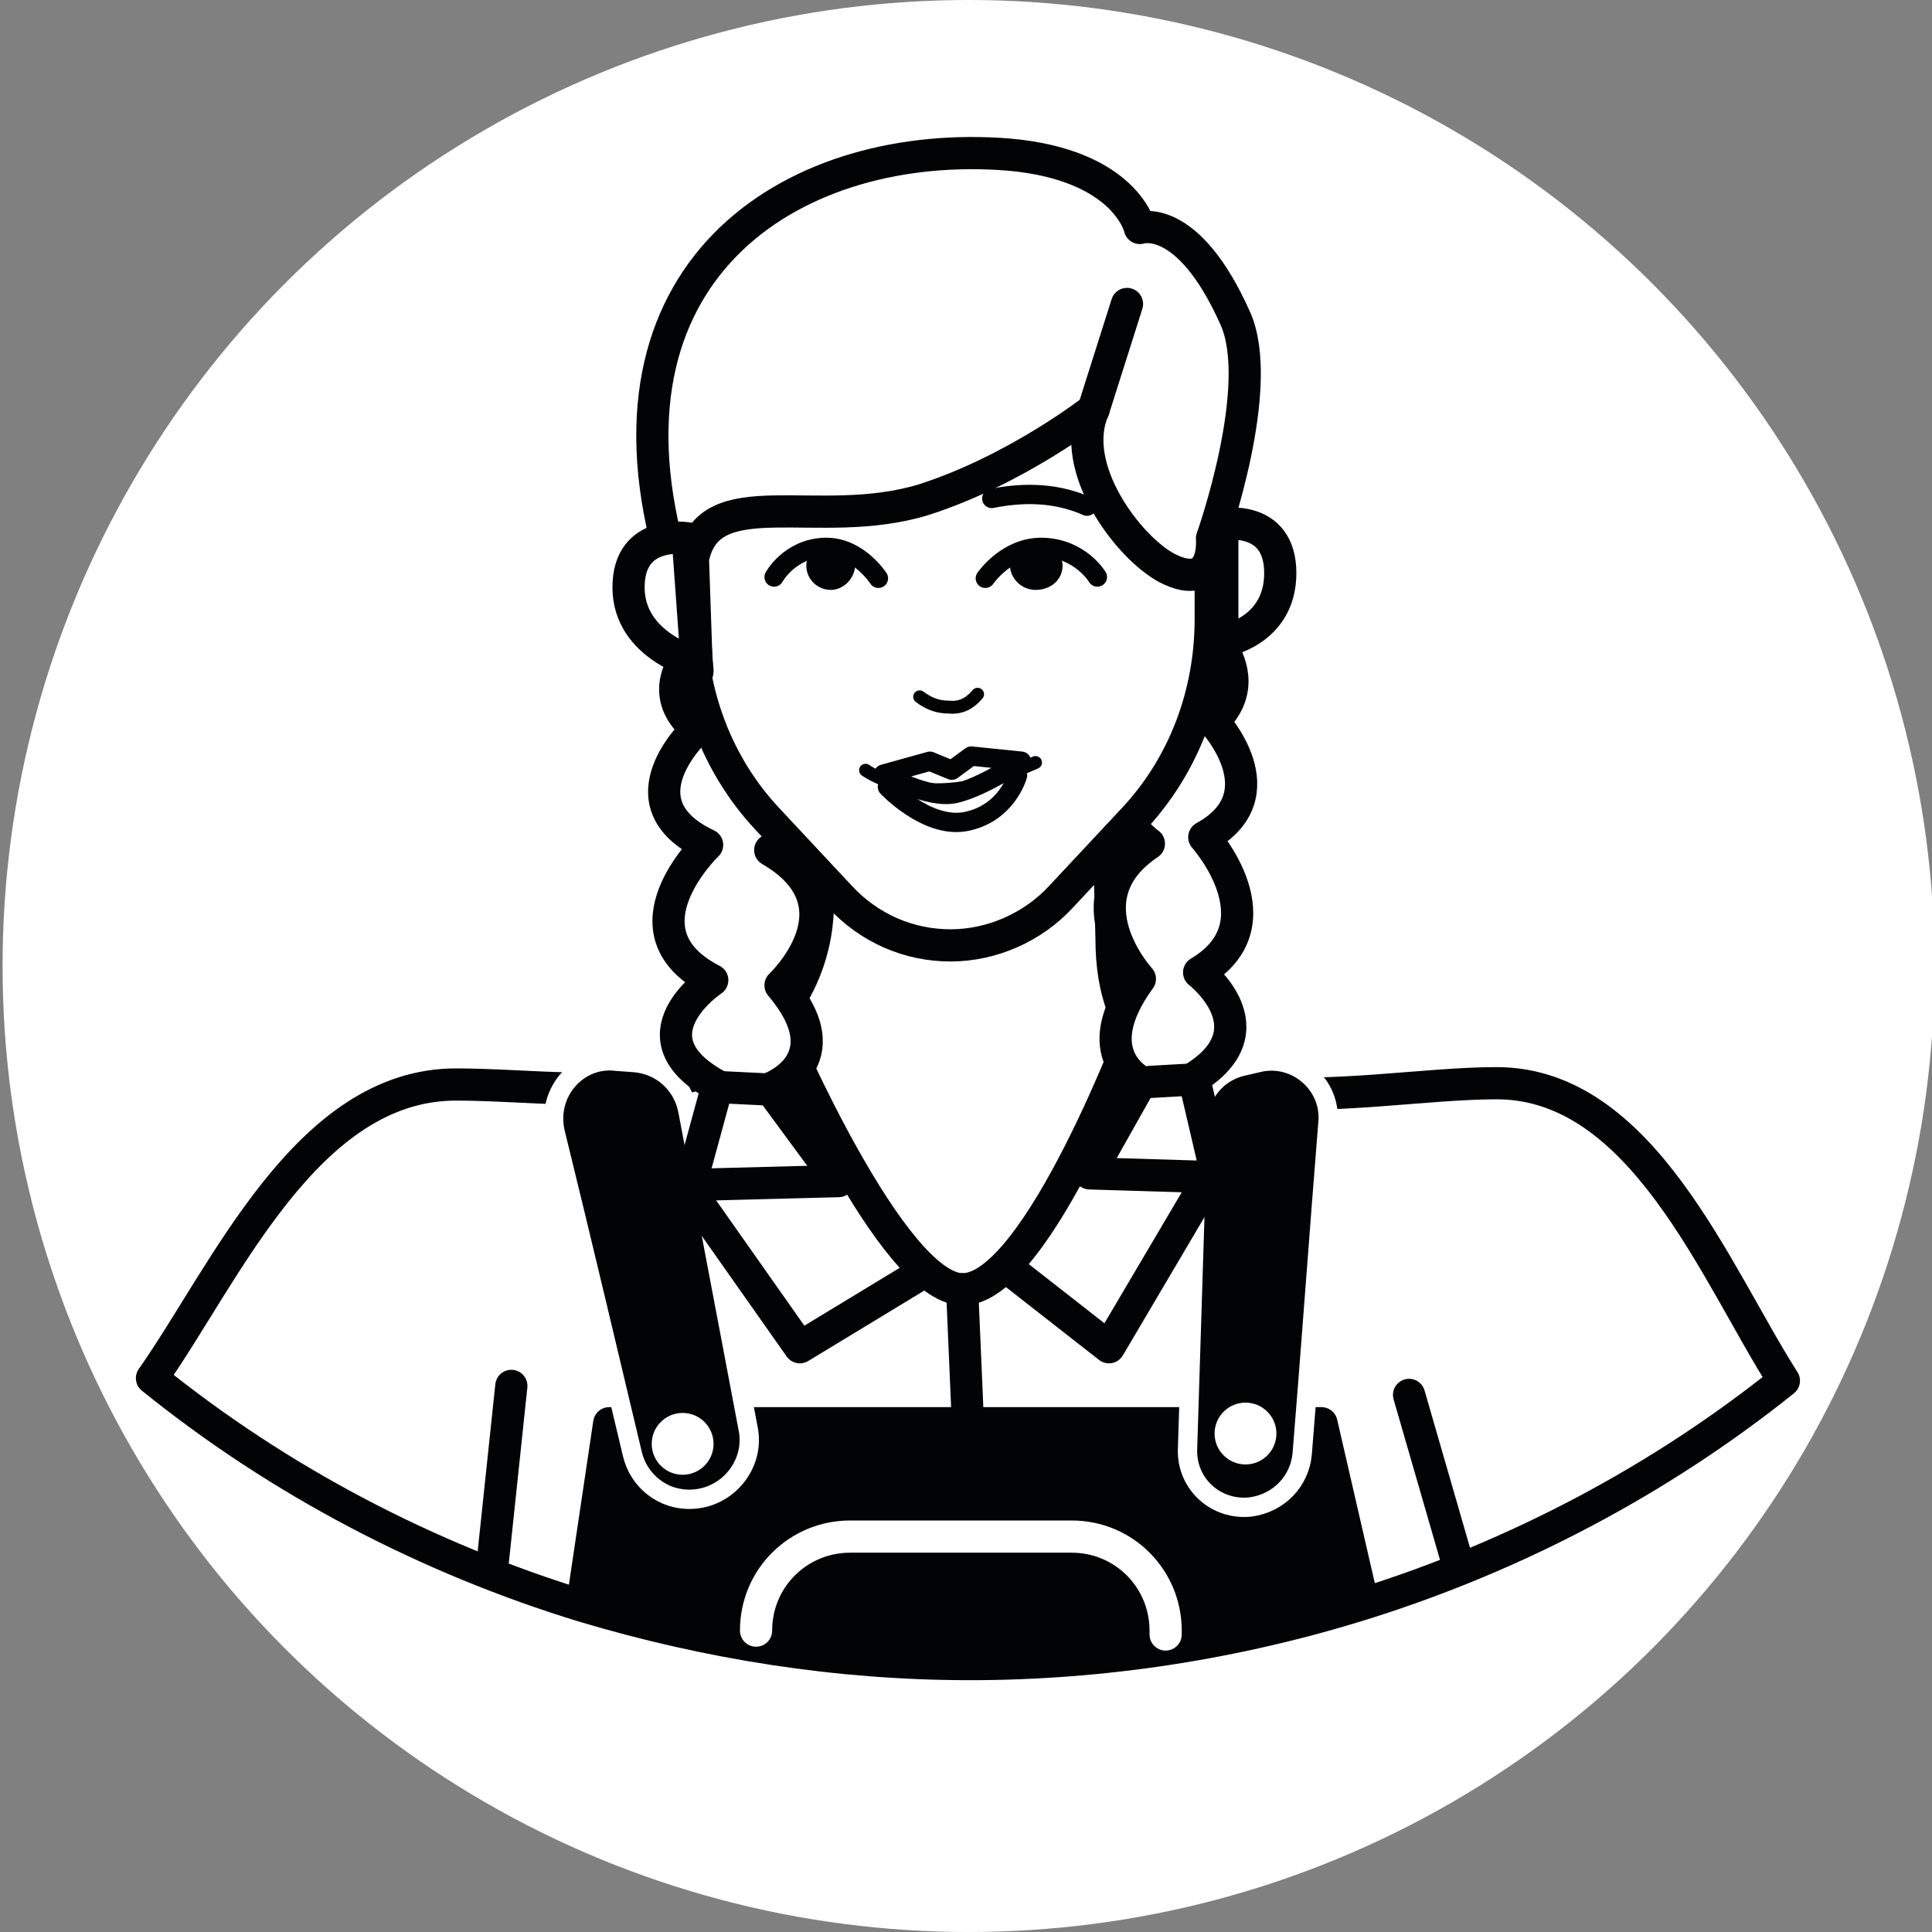 <?xml version="1.0" encoding="utf-8"?>
<!-- Generator: Adobe Illustrator 23.0.5, SVG Export Plug-In . SVG Version: 6.00 Build 0)  -->
<svg version="1.1" id="Capa_1" xmlns="http://www.w3.org/2000/svg" xmlns:xlink="http://www.w3.org/1999/xlink" x="0px" y="0px"
	 viewBox="0 0 150 150" style="enable-background:new 0 0 150 150;" xml:space="preserve">
<rect x="0" y="0" width="150" height="150" fill="#808080" stroke="none"/>
<style type="text/css">
	.st0{fill:#FFFFFF;}
	.st1{fill:#FFFFFF;stroke:#020304;stroke-width:2.5;stroke-linecap:round;stroke-linejoin:round;stroke-miterlimit:10;}
	.st2{fill:none;stroke:#020304;stroke-width:2.5;stroke-linecap:round;stroke-linejoin:round;stroke-miterlimit:10;}
	.st3{fill:#020304;stroke:#020304;stroke-width:2.5;stroke-linecap:round;stroke-linejoin:round;stroke-miterlimit:10;}
	.st4{fill:none;stroke:#FFFFFF;stroke-width:2.5;stroke-linecap:round;stroke-linejoin:round;stroke-miterlimit:10;}
	.st5{fill:#020304;stroke:#FFFFFF;stroke-width:1.5;stroke-linecap:round;stroke-linejoin:round;stroke-miterlimit:10;}
	.st6{fill:none;stroke:#020304;stroke-width:1.5;stroke-linecap:round;stroke-linejoin:round;stroke-miterlimit:10;}
	.st7{fill:none;stroke:#020304;stroke-linecap:round;stroke-linejoin:round;stroke-miterlimit:10;}
	.st8{fill:#020304;}
</style>
<g>
	<circle class="st0" cx="75.2" cy="75" r="75"/>
	<path class="st1" d="M138.5,107.2c-9.6,7.7-20.8,13.6-32.6,17.3c-9.9,3.1-20.3,4.7-30.6,4.7c-10.2,0-20.3-1.6-30-4.5
		c-12.1-3.7-23.6-9.7-33.5-17.7c5.7-8.1,12-22.8,23.6-22.8c5.6,0,12.2,1,17.7-0.5c6-1.6,10.4-7.1,10.4-13.6v-2l22.6-3
		c0,0,0.2,7.8,0.2,7.8c0,16.5,18.8,11.2,29.9,11.2C127.5,84.1,133.2,98.9,138.5,107.2z"/>
	<line class="st2" x1="39.7" y1="107.6" x2="38.2" y2="121.8"/>
	<line class="st2" x1="109.4" y1="108.3" x2="113.1" y2="121.1"/>
	<line class="st3" x1="74.7" y1="100.1" x2="75.2" y2="111.7"/>
	<path class="st3" d="M105.8,124.4c-9.9,3.1-20.3,4.7-30.6,4.7c-10.2,0-20.3-1.6-30-4.5l2.1-14.1h55.3L105.8,124.4z"/>
	<path class="st4" d="M58.7,126.6L58.7,126.6c0-4.1,3.3-7.3,7.3-7.3h17.2c4.1,0,7.3,3.3,7.3,7.3v0.3"/>
	<path class="st5" d="M43.1,87.9c1.8,7.3,4.6,19.1,6,25c0.5,2.1,2.4,3.6,4.6,3.5h0c2.8-0.1,4.9-2.7,4.4-5.4l-4.7-24.8
		c-0.4-2-2-3.5-4.1-3.7l-1.4-0.1C44.9,82,42.4,84.8,43.1,87.9z"/>
	<path class="st5" d="M103.1,87.2c-0.6,7.4-1.5,19.7-2,25.7c-0.2,2.1-1.8,3.8-4,4.1h0c-2.7,0.3-5-1.8-4.9-4.5L93,87
		c0.1-2,1.4-3.7,3.4-4.2l1.3-0.3C100.6,81.8,103.4,84.2,103.1,87.2z"/>
	<path class="st2" d="M60.6,79.9c0,0,8.6,20.1,14.1,20.2c5.9,0.1,13.8-21.3,13.8-21.3"/>
	<polyline class="st2" points="51.4,89.4 62.1,104.6 71,99.2 	"/>
	<polyline class="st2" points="96.9,86.3 86.1,104.6 78.3,98.5 	"/>
	<path class="st1" d="M55.8,37.6c0,0-4.9,7.2,0.8,10.3c0,0-7.4,4.6-2.5,8.7c0,0-6.2,5.7,0.8,9c0,0-7,6.7,0.4,10.5
		c0,0-6.6,4.4,0.4,8.2l-2.1,7.7l11.5-0.3l-5.3-7.2c0,0,5.8-2.1,0.8-8c0,0,6.6-6.2-0.8-10.5c0,0,5.3-3.1,0.4-8c0,0,7-5.1,2.1-9.5
		c0,0,5.2-7.3,0.7-8.8S55.8,37.6,55.8,37.6z"/>
	<path class="st1" d="M92.8,37c0,0,4.2,7.2-0.7,10.3c0,0,6.4,4.6,2.1,8.7c0,0,5.3,5.7-0.7,9c0,0,6,6.7-0.4,10.5c0,0,5.7,4.4-0.4,8.2
		l1.8,7.7l-9.9-0.3l4-7.1c0,0-4.4-2.1-0.1-8c0,0-5.7-6.2,0.7-10.5c0,0-4.6-3.1-0.4-8c0,0-6-5.1-1.8-9.5c0,0-4.5-7.3-0.6-8.8
		C90.4,37.7,92.8,37,92.8,37z"/>
	<path class="st1" d="M53.6,27.2v20.9c0,5.8,2.1,11.3,5.9,15.4l5.7,6.1c2.3,2.5,5.4,3.8,8.6,3.8h0c3.2,0,6.4-1.4,8.6-3.8l5.7-6.1
		c3.8-4.1,5.9-9.6,5.9-15.4v-9.6"/>
	<path class="st6" d="M77,38.7c2-0.4,4.7-0.6,7.4,0.6"/>
	<path class="st7" d="M71.4,54.1c0.8,0.6,1.5,0.8,2.3,0.8c1,0.1,1.7-0.4,2.2-1"/>
	<path class="st1" d="M84.9,31.8c0,0-6,4.7-13.2,7c-8.2,2.5-16.7-1.6-17.9,4.6l0.3,8.8c0,0,0.6,0.8-2.2-9.5C46,20.5,62,10.7,78.3,12
		c9.1,0.8,10.2,5.7,10.2,5.7s3.7-1.3,7.4,7c2.4,5.3-1.8,17.1-1.8,17.1s0.4,4.3-3.5,2.3C87.6,42.5,82.9,36.3,84.9,31.8z"/>
	<path class="st7" d="M77.9,60.5"/>
	<path class="st8" d="M62.6,43.9c0,1.1,0.9,1.9,1.9,1.9c1,0,1.9-0.9,1.9-2c0-1.1-0.8-0.9-1.8-0.9C63.6,43,62.6,42.9,62.6,43.9z"/>
	<path class="st6" d="M60.1,44.8c0,0,1.2-2.2,3.9-2.3c2.6-0.1,4.2,2.4,4.2,2.4"/>
	<path class="st8" d="M82.5,43.9c0,1.1-0.9,1.9-2.1,1.9c-1.1,0-2-0.9-2-2c0-1.1,0.8-0.9,1.9-0.9S82.5,42.9,82.5,43.9z"/>
	<path class="st6" d="M85.2,44.8c0,0-1.3-2.2-4.2-2.3c-2.8-0.1-4.5,2.4-4.5,2.4"/>
	<path class="st1" d="M94.9,40.7c0,0,4.5-0.8,4.5,3.8s-4.5,5.3-4.5,5.3V40.7z"/>
	<path class="st1" d="M54.1,51.5c0,0-5.3-1.3-5.3-5.9s4.6-3.8,4.6-3.8L54.1,51.5z"/>
	<path class="st6" d="M68.6,60.1l3.6-1l1.7,0.7l1.5-1.1l3.9,0.4c0,0-3,2-5.1,2.5S68.6,60.1,68.6,60.1z"/>
	<line class="st1" x1="55.8" y1="84.4" x2="59.9" y2="84.6"/>
	<line class="st1" x1="89.3" y1="84" x2="92.8" y2="83.8"/>
	<path class="st7" d="M67.2,59.8c0,0,4.4,3.2,11.1,0.3l2.1-0.9"/>
	<path class="st6" d="M68.9,61.1c0,0,3,3.2,6,2.7c3.3-0.6,4.1-3.6,4.1-3.6"/>
	<line class="st1" x1="84.9" y1="31.8" x2="87.5" y2="23.6"/>
	<circle class="st0" cx="53" cy="112.1" r="2.4"/>
	<circle class="st0" cx="96.7" cy="111.3" r="2.4"/>
</g>
</svg>
